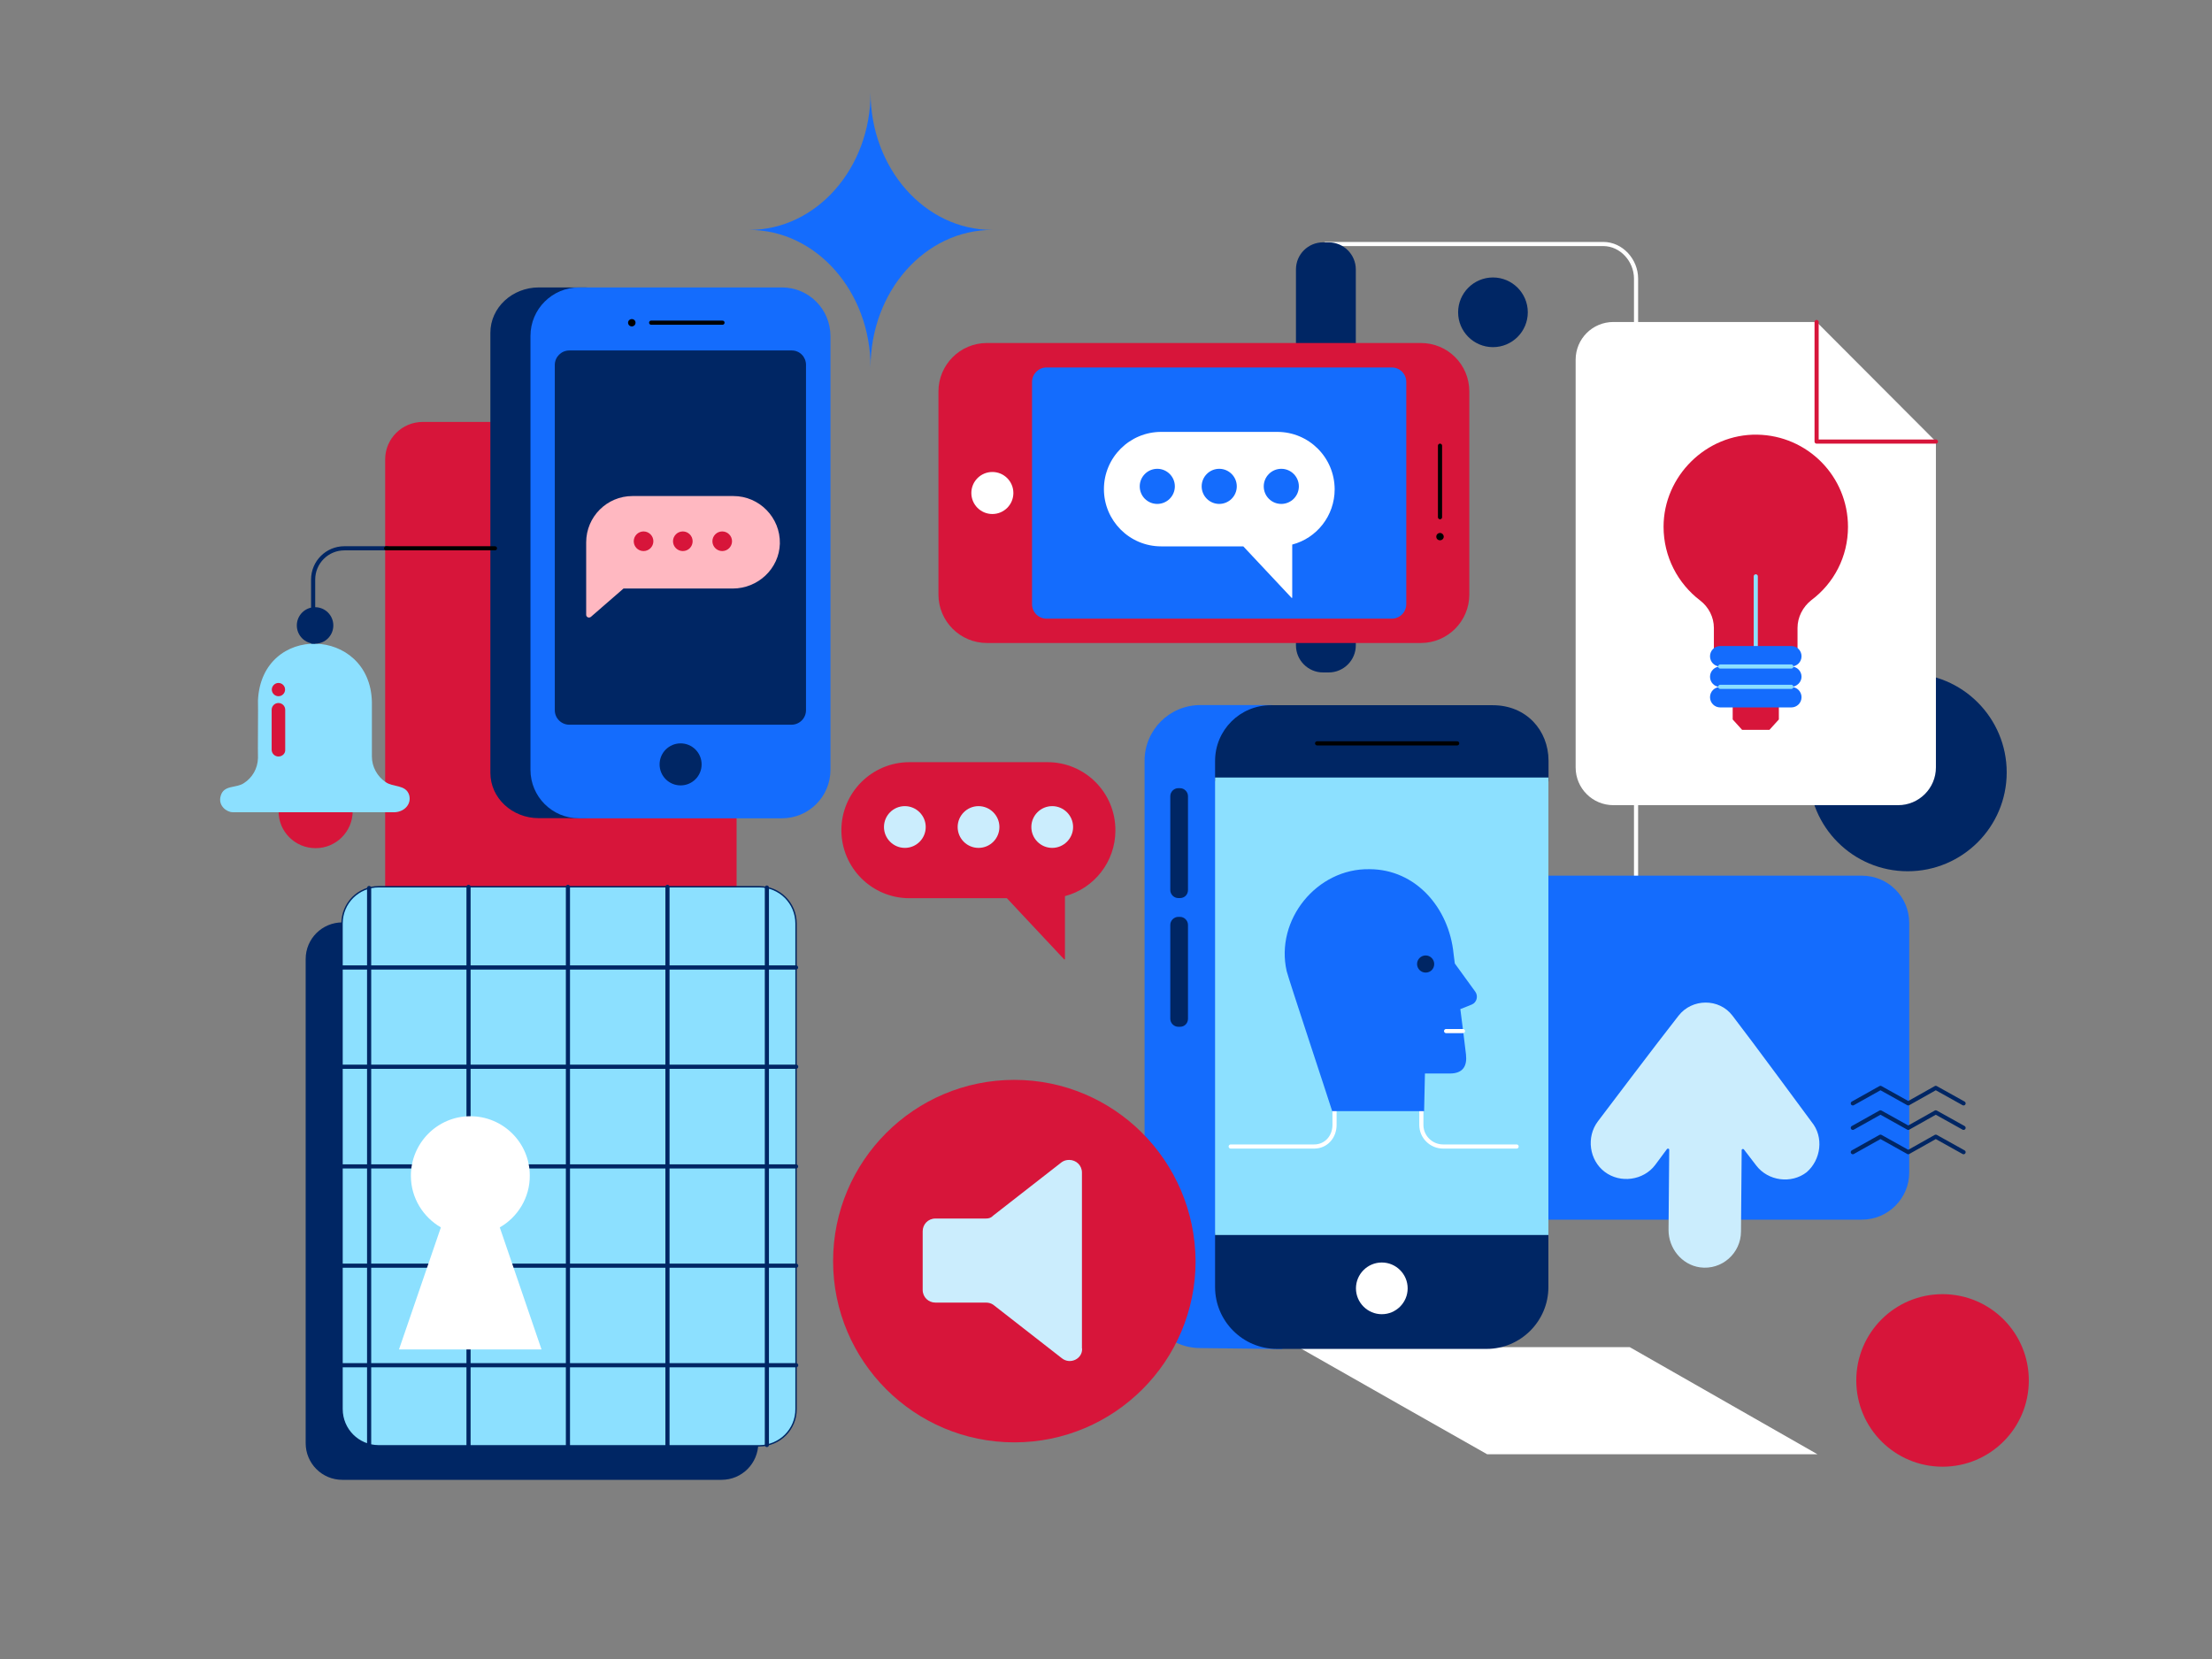 <?xml version="1.0" encoding="utf-8"?>
<!-- Generator: Adobe Illustrator 28.0.0, SVG Export Plug-In . SVG Version: 6.00 Build 0)  -->
<svg version="1.1" id="Layer_1" xmlns:svgjs="http://svgjs.com/svgjs"
	 xmlns="http://www.w3.org/2000/svg" xmlns:xlink="http://www.w3.org/1999/xlink" x="0px" y="0px" viewBox="0 0 1600 1200"
	 style="enable-background:new 0 0 1600 1200;" xml:space="preserve">
<rect x="0" y="0" width="1600" height="1200" fill="#808080" stroke="none"/>
<style type="text/css">
	.st0{fill:#002664;}
	.st1{fill:#D7153A;}
	.st2{fill:#FFFFFF;}
	.st3{fill:#8CE0FF;stroke:#002664;stroke-miterlimit:10;}
	.st4{fill:#8CE0FF;stroke:#002664;stroke-width:3;stroke-linecap:round;stroke-linejoin:round;}
	.st5{fill:none;stroke:#FFFFFF;stroke-width:3;stroke-linecap:round;stroke-linejoin:round;}
	.st6{fill:none;stroke:#D7153A;stroke-width:3;stroke-linecap:round;stroke-linejoin:round;}
	.st7{fill:none;stroke:#8CE0FF;stroke-width:3;stroke-linecap:round;stroke-linejoin:round;}
	.st8{fill:#146CFD;}
	.st9{fill:#8CE0FF;}
	.st10{fill:none;stroke:#000000;stroke-width:3;stroke-linecap:round;stroke-linejoin:round;}
	.st11{fill:#CBEDFD;}
	.st12{fill:none;stroke:#002664;stroke-width:3;stroke-linecap:round;stroke-linejoin:round;}
	.st13{fill:#FFB8C1;}
</style>
<g>
	<path class="st0" d="M521.9,1070.4H247.6c-14.7,0-26.5-11.9-26.5-26.5V693.7c0-14.7,11.9-26.5,26.5-26.5h274.4
		c14.7,0,26.5,11.9,26.5,26.5v350.2C548.4,1058.5,536.7,1070.4,521.9,1070.4z"/>
</g>
<g>
	<path class="st1" d="M1405.1,1060.9c34.5,0,62.4-27.9,62.4-62.4s-27.9-62.4-62.4-62.4c-34.5,0-62.4,27.9-62.4,62.4
		S1370.6,1060.9,1405.1,1060.9z"/>
</g>
<g>
	<path class="st2" d="M1075.7,1051.9h238.9l-135.8-77.5H940.5c-0.4,0-0.6,0.6-0.1,0.7C954.6,983.3,1075.7,1051.9,1075.7,1051.9z"/>
</g>
<g>
	<path class="st1" d="M532.8,643.1H278.6V332.3c0-15,12.2-27.1,27.2-27.1h227L532.8,643.1z"/>
</g>
<g>
	<path class="st3" d="M549.2,1045.8H274c-14.8,0-26.6-11.9-26.6-26.6V668c0-14.8,11.8-26.6,26.6-26.6h275.2
		c14.8,0,26.6,11.9,26.6,26.6v351.2C575.9,1033.9,564,1045.8,549.2,1045.8z"/>
	<path class="st4" d="M247.4,987.5h328.5"/>
	<path class="st4" d="M247.4,915.5h328.5"/>
	<path class="st4" d="M247.4,843.7h328.4"/>
	<path class="st4" d="M247.4,771.6h328.5"/>
	<path class="st4" d="M247.4,699.8h328.4"/>
	<path class="st4" d="M554.7,642v403.2"/>
	<path class="st4" d="M482.8,641.5v404.4"/>
	<path class="st4" d="M410.8,641.5v404.4"/>
	<path class="st4" d="M338.9,641.5v404.4"/>
	<path class="st4" d="M267,642.3v402.6"/>
</g>
<g>
	<path class="st2" d="M361.5,887.8c13-7.4,21.9-21.6,21.7-37.7c-0.1-23.6-19.3-42.7-43-42.7c-0.2,0-0.2,0-0.3,0
		c-23.6,0.1-42.8,19.5-42.7,43.3c0.1,15.9,8.9,29.7,21.7,37.1l-30.3,88.3h103.1L361.5,887.8z"/>
</g>
<g>
	<path class="st0" d="M1379.9,630.2c39.5,0,71.6-32,71.6-71.5c0-39.5-32-71.6-71.6-71.6c-39.5,0-71.5,32-71.5,71.6
		C1308.4,598.2,1340.4,630.2,1379.9,630.2z"/>
</g>
<g>
	<path class="st5" d="M958.9,176.5h200.8c13.2,0,23.7,11.9,23.7,25v111.4v221v262.9c0,14.9-12.1,27-27.2,27H1116"/>
</g>
<g>
	<path class="st2" d="M1314,232.9h-147c-15.1,0-27.3,12.2-27.3,27.3v294.9c0,15.1,12.2,27.3,27.3,27.3h206c15,0,27.3-12.2,27.3-27.3
		V319.4L1314,232.9z"/>
	<path class="st6" d="M1314,232.9v86.5h86.3"/>
</g>
<g>
	<path class="st1" d="M1336.7,381.1c0-36.5-29.2-66.1-65.7-66.7c-36.8-0.6-67.7,30-67.7,66.6c0,21.7,10.3,41,26.4,53.3
		c6.2,4.7,10,12.1,10,19.9v17.6h60.5v-17.6c0-7.8,3.8-15.2,10-20.1C1326.4,422,1336.7,402.8,1336.7,381.1z"/>
	<path class="st1" d="M1253.3,507v13.4l6.8,7.5h19.8l6.8-7.5V507H1253.3z"/>
	<path class="st7" d="M1270,467.5v-50.6"/>
	<path class="st8" d="M1303.1,489.5c0-4-3.2-7.4-7.4-7.4c4,0,7.4-3.2,7.4-7.4c0-4.1-3.2-7.4-7.4-7.4h-51.4c-4,0-7.4,3.2-7.4,7.4
		c0,4.1,3.2,7.4,7.4,7.4c-4,0-7.4,3.2-7.4,7.4c0,4.1,3.2,7.4,7.4,7.4c-4,0-7.4,3.2-7.4,7.4c0,4,3.2,7.4,7.4,7.4h51.4
		c4,0,7.4-3.2,7.4-7.4c0-4-3.2-7.4-7.4-7.4C1299.7,496.7,1303.1,493.4,1303.1,489.5z"/>
	<path class="st7" d="M1295.7,482.1h-51.4"/>
	<path class="st7" d="M1295.7,496.8h-51.4"/>
</g>
<g>
	<path class="st8" d="M1346.8,882.2h-249.7c-18.9,0-34.2-15.3-34.2-34.2V667.6c0-18.9,15.3-34.2,34.2-34.2h249.7
		c18.9,0,34.2,15.3,34.2,34.2v180.5C1381,866.8,1365.7,882.2,1346.8,882.2z"/>
</g>
<g>
	<path class="st0" d="M961.1,486.4H957c-10.9,0-19.6-8.9-19.6-19.6V194.9c0-10.9,8.8-19.6,19.6-19.6h4.1c10.9,0,19.6,8.9,19.6,19.6
		v271.7C980.8,477.5,971.9,486.4,961.1,486.4z"/>
</g>
<g>
	<path class="st8" d="M982.4,533.9L920,510h-51.8c-22.3,0-40.3,18-40.3,40.3v384.5c0,22.3,18,40.3,40.3,40.3l58.7,0.7l46.5-21.8
		c12.5-5.9,20.8-18.3,21.4-32l14.8-346.7C1010.3,557,999.3,540.4,982.4,533.9z"/>
	<path class="st0" d="M1120.1,565.2v-15c-0.1-22.1-16.2-40.1-40.3-40.1c-40.2,0-120.4,0-160.6,0c-22.3,0-40.3,18-40.3,40.3V565
		L1120.1,565.2z"/>
	<path class="st0" d="M878.9,891.8V931c0,24.6,20.1,44.7,44.7,44.7h151.7c24.6,0,44.7-20.1,44.7-44.7v-39.1L878.9,891.8z"/>
	<path class="st9" d="M1120.1,562.4H878.9v330.9h241.1V562.4z"/>
	<path class="st0" d="M853.5,649.6h-1.2c-3.2,0-5.8-2.7-5.8-5.8v-67.9c0-3.2,2.7-5.8,5.8-5.8h1.2c3.2,0,5.8,2.7,5.8,5.8v67.9
		C859.3,647.1,856.8,649.6,853.5,649.6z"/>
	<path class="st0" d="M853.5,742.7h-1.2c-3.2,0-5.8-2.7-5.8-5.8v-67.9c0-3.2,2.7-5.8,5.8-5.8h1.2c3.2,0,5.8,2.7,5.8,5.8v67.9
		C859.3,740.2,856.8,742.7,853.5,742.7z"/>
	<path class="st2" d="M999.5,950.6c10.3,0,18.7-8.4,18.7-18.7c0-10.3-8.4-18.7-18.7-18.7c-10.3,0-18.7,8.4-18.7,18.7
		C980.8,942.2,989.2,950.6,999.5,950.6z"/>
	<path class="st10" d="M952.7,537.7H1054"/>
</g>
<g>
	<path class="st5" d="M890.2,829.3h60.4c8.6,0,14.7-7,14.7-15.6v-10"/>
	<path class="st5" d="M1097,829.3h-53.2c-8.6,0-15.7-7-15.7-15.6v-10.2"/>
	<path class="st8" d="M1064.6,726.6c3.6-1.5,4.8-6.1,2.5-9.3l-14.8-20.4l-0.9-7.1c-3.3-33-27.2-61-60.8-61.1
		c-38.1-0.7-68.4,36.7-59.9,73.8c1,4.5,31.8,97.4,32.9,101.2c1.3,0,63.9,0,66.5,0c0-0.5,0.6-27.2,0.6-27.2s16.5,0,18,0
		c9.5,0,12.6-5.4,11.7-13.7c-0.5-5-4-32.1-4.1-32.9C1056.8,729.8,1064.6,726.6,1064.6,726.6z"/>
	<path class="st0" d="M1037.4,697.3c0-3.3-2.7-6.2-6.2-6.2c-3.3,0-6.2,2.7-6.2,6.2c0,3.3,2.7,6.2,6.2,6.2
		C1034.7,703.5,1037.4,700.8,1037.4,697.3z"/>
	<path class="st5" d="M1058.2,745.8h-12.2"/>
</g>
<g>
	<path class="st1" d="M733.7,781.1c-72.4,0-131.1,58.8-131.1,131.1c0,72.4,58.8,131.1,131.1,131.1c72.4,0,131.1-58.8,131.1-131.1
		C864.3,839.3,805.5,781.1,733.7,781.1z"/>
	<path class="st11" d="M782.7,975.3c0.5,7.6-8.7,12-14.7,7.1l-49.5-38.6c-1.6-1.1-3.3-1.6-5.4-1.6h-36.5c-4.9,0-9.2-3.8-9.2-9.2
		v-42.4c0-4.9,3.8-9.2,9.2-9.2h36.5c2.2,0,3.8-0.5,5.4-2.2l49.5-38.6c1.6-1.1,3.3-1.6,5.4-1.6c4.9,0,9.2,3.8,9.2,9.2V975.3z"/>
</g>
<g>
	<path class="st8" d="M541.9,166.3c48.5,0,87.8,44.5,87.8,99.5c0-55,39.3-99.5,88-99.5c-48.7,0-88-44.5-88-99.5
		C629.8,121.7,590.5,166.3,541.9,166.3z"/>
</g>
<g>
	<path class="st1" d="M1062.8,283.2v146.8c0,19.3-15.6,35.1-35.1,35.1H713.9c-19.3,0-35.1-15.6-35.1-35.1V283.2
		c0-19.3,15.6-35.1,35.1-35.1h313.8C1047.2,248.1,1062.8,263.7,1062.8,283.2z"/>
	<path class="st8" d="M1017.2,276.3V437c0,5.8-4.7,10.5-10.5,10.5H757c-5.8,0-10.5-4.7-10.5-10.5V276.3c0-5.8,4.7-10.5,10.5-10.5
		h249.7C1012.5,265.8,1017.2,270.4,1017.2,276.3z"/>
	<path class="st2" d="M717.8,371.8c8.4,0,15.2-6.8,15.2-15.2c0-8.4-6.8-15.2-15.2-15.2c-8.4,0-15.2,6.8-15.2,15.2
		C702.6,365,709.4,371.8,717.8,371.8z"/>
	<path class="st10" d="M1041.6,374.1v-51.7"/>
	<path d="M1041.6,390.8c1.5,0,2.7-1.2,2.7-2.6s-1.2-2.7-2.7-2.7c-1.5,0-2.7,1.2-2.7,2.7S1040.1,390.8,1041.6,390.8z"/>
</g>
<g>
	<path class="st0" d="M423,207.9h-33.2c-19.3,0-35.1,14.6-35.1,32.8v96.7v196.1V559c0,18.1,15.6,32.8,35.1,32.8h32.6
		c19.3,0,62.7-43.2,62-61.4c-2.7-63.5-13.9-224-24.8-276.9C456,235.8,442.5,207.9,423,207.9z"/>
	<path class="st8" d="M565.6,207.9H418.8c-19.3,0-35.1,15.6-35.1,35.1v313.8c0,19.3,15.6,35.1,35.1,35.1h146.8
		c19.3,0,35.1-15.6,35.1-35.1V243C600.6,223.5,584.9,207.9,565.6,207.9z"/>
	<path class="st0" d="M572.7,253.5H411.8c-5.8,0-10.5,4.7-10.5,10.5v249.7c0,5.8,4.7,10.5,10.5,10.5h160.7c5.8,0,10.5-4.7,10.5-10.5
		V263.9C583,258.2,578.5,253.5,572.7,253.5z"/>
	<path class="st0" d="M492.3,568.1c8.4,0,15.2-6.8,15.2-15.2c0-8.4-6.8-15.2-15.2-15.2c-8.4,0-15.2,6.8-15.2,15.2
		C477.1,561.3,483.9,568.1,492.3,568.1z"/>
	<path class="st10" d="M471,233.4h51.6"/>
	<path d="M457,236.1c1.5,0,2.7-1.2,2.7-2.7c0-1.5-1.2-2.6-2.7-2.6c-1.5,0-2.7,1.2-2.7,2.6C454.3,234.9,455.5,236.1,457,236.1z"/>
</g>
<g>
	<path class="st12" d="M226.5,471.5v-52.3c0-12.5,10.1-22.6,22.6-22.6h31.1"/>
	<path class="st10" d="M279.3,396.6H358"/>
</g>
<g>
	<path class="st0" d="M1079.9,251.1c13.9,0,25.2-11.3,25.2-25.2c0-13.9-11.3-25.2-25.2-25.2c-13.9,0-25.2,11.3-25.2,25.2
		C1054.7,239.8,1066,251.1,1079.9,251.1z"/>
</g>
<g>
	<path class="st1" d="M228.3,613.5c14.8,0,26.8-12,26.8-26.8c0-14.8-12-26.8-26.8-26.8c-14.8,0-26.8,12-26.8,26.8
		C201.4,601.5,213.4,613.5,228.3,613.5z"/>
	<path class="st9" d="M295.9,574.9c-2.5-7.6-11.7-5.3-17.1-9.3c-5.8-3.9-9.8-10.9-9.8-18.3v-39.6c-1.3-54.7-79.8-57.2-82.4-1.1
		c0.2,1.4-0.2,39.1,0,41.7c-0.2,7.7-4.2,14.3-10.1,18.1c-5.6,3.9-14.7,1.1-16.9,9.4c-2,7,4.4,11.7,8.7,11.7c2.2,0,117.5,0,117.5,0
		C293.1,587,297.8,581.1,295.9,574.9z"/>
	<path class="st0" d="M227.9,465.6c7.3,0,13.2-5.9,13.2-13.2s-5.9-13.2-13.2-13.2s-13.2,5.9-13.2,13.2S220.6,465.6,227.9,465.6z"/>
	<path class="st1" d="M201.4,547.2c-2.7,0-4.9-2.2-4.9-4.9v-28.9c0-2.7,2.2-4.9,4.9-4.9c2.7,0,4.9,2.2,4.9,4.9v28.9
		C206.5,545,204.2,547.2,201.4,547.2z"/>
	<path class="st1" d="M201.4,503.6c2.7,0,4.8-2.2,4.8-4.8c0-2.7-2.2-4.8-4.8-4.8s-4.8,2.2-4.8,4.8
		C196.6,501.4,198.8,503.6,201.4,503.6z"/>
</g>
<g>
	<path class="st11" d="M1253.1,734.6c-9.7-12.7-29.2-12.4-38.9,0c-14.9,18.9-58.4,76.5-58.4,76.5c-8.6,11.4-6.2,28.1,4.9,36.5
		c11.3,8.6,28.1,6.2,36.5-4.9l8.6-11.6c0.5-0.5,1.6-0.3,1.6,0.5l-0.5,58.1c0,13.2,9.5,25.1,22.7,27c15.9,2.2,29.7-10.3,29.7-25.9
		l0.5-58.9c0-0.8,1.1-1.1,1.6-0.5l8.9,11.6c8.6,11.3,25.4,13.5,36.5,4.9c10.3-8.9,12.7-25.4,3.5-36.5
		C1310.2,811.3,1267.7,753.5,1253.1,734.6z"/>
</g>
<g>
	<path class="st1" d="M757.7,551.3h-99.9c-27.1,0-49.2,22-49.2,49.2c0,27.1,22,49.2,49.2,49.2h70.5l41.4,44.2
		c0.2,0.2,0.6,0.1,0.6-0.2v-45.5c21-5.5,36.5-24.8,36.5-47.5C806.9,573.3,784.8,551.3,757.7,551.3z"/>
	<path class="st11" d="M654.5,613.3c8.4,0,15.1-6.8,15.1-15.1c0-8.3-6.8-15.1-15.1-15.1c-8.4,0-15.1,6.8-15.1,15.1
		C639.4,606.5,646.2,613.3,654.5,613.3z"/>
	<path class="st11" d="M707.8,613.3c8.4,0,15.1-6.8,15.1-15.1c0-8.3-6.8-15.1-15.1-15.1s-15.1,6.8-15.1,15.1
		C692.7,606.5,699.4,613.3,707.8,613.3z"/>
	<path class="st11" d="M761.1,613.3c8.3,0,15.1-6.8,15.1-15.1c0-8.3-6.8-15.1-15.1-15.1c-8.4,0-15.1,6.8-15.1,15.1
		C746,606.5,752.7,613.3,761.1,613.3z"/>
</g>
<g>
	<path class="st12" d="M1340.2,798.1l20-11.2l20.1,11.2l19.9-11.2l20.1,11.2"/>
	<path class="st12" d="M1340.2,815.8l20-11.2l20.1,11.2l19.9-11.2l20.1,11.2"/>
	<path class="st12" d="M1340.2,833.4l20-11.2l20.1,11.2l19.9-11.2l20.1,11.2"/>
</g>
<g>
	<path class="st13" d="M530.5,358.8h-11.7h-61.3c-18.5,0-33.5,15-33.5,33.5v15.4v37c0,1.7,2,2.6,3.4,1.5l23.6-20.5c0,0,0,0,0.1,0
		h78.9c18.2,0,33.6-14.3,34.1-32.5C564.5,374.3,549.2,358.8,530.5,358.8z M450.9,425.8C451,425.8,450.8,425.9,450.9,425.8
		L450.9,425.8z"/>
	<path class="st1" d="M522.4,398.6c3.9,0,7.1-3.2,7.1-7.1s-3.2-7.1-7.1-7.1s-7.1,3.2-7.1,7.1S518.5,398.6,522.4,398.6z"/>
	<path class="st1" d="M493.9,398.6c4,0,7.1-3.2,7.1-7.1s-3.2-7.1-7.1-7.1c-3.9,0-7.1,3.2-7.1,7.1S490,398.6,493.9,398.6z"/>
	<path class="st1" d="M465.5,398.6c3.9,0,7.1-3.2,7.1-7.1s-3.2-7.1-7.1-7.1c-3.9,0-7.1,3.2-7.1,7.1S461.5,398.6,465.5,398.6z"/>
</g>
<g>
	<path class="st2" d="M923.9,312.4h-84c-22.8,0-41.4,18.5-41.4,41.4c0,22.8,18.5,41.4,41.4,41.4h59.4l34.9,37.2
		c0.2,0.2,0.5,0.1,0.5-0.2v-38.3c17.7-4.6,30.7-20.8,30.7-40C965.3,330.8,946.7,312.4,923.9,312.4z"/>
	<path class="st8" d="M837.1,364.5c7,0,12.7-5.7,12.7-12.7s-5.7-12.7-12.7-12.7c-7,0-12.7,5.7-12.7,12.7S830,364.5,837.1,364.5z"/>
	<path class="st8" d="M881.9,364.5c7,0,12.7-5.7,12.7-12.7s-5.7-12.7-12.7-12.7c-7,0-12.7,5.7-12.7,12.7S874.9,364.5,881.9,364.5z"
		/>
	<path class="st8" d="M926.8,364.5c7,0,12.7-5.7,12.7-12.7s-5.7-12.7-12.7-12.7c-7,0-12.7,5.7-12.7,12.7S919.7,364.5,926.8,364.5z"
		/>
</g>
</svg>
